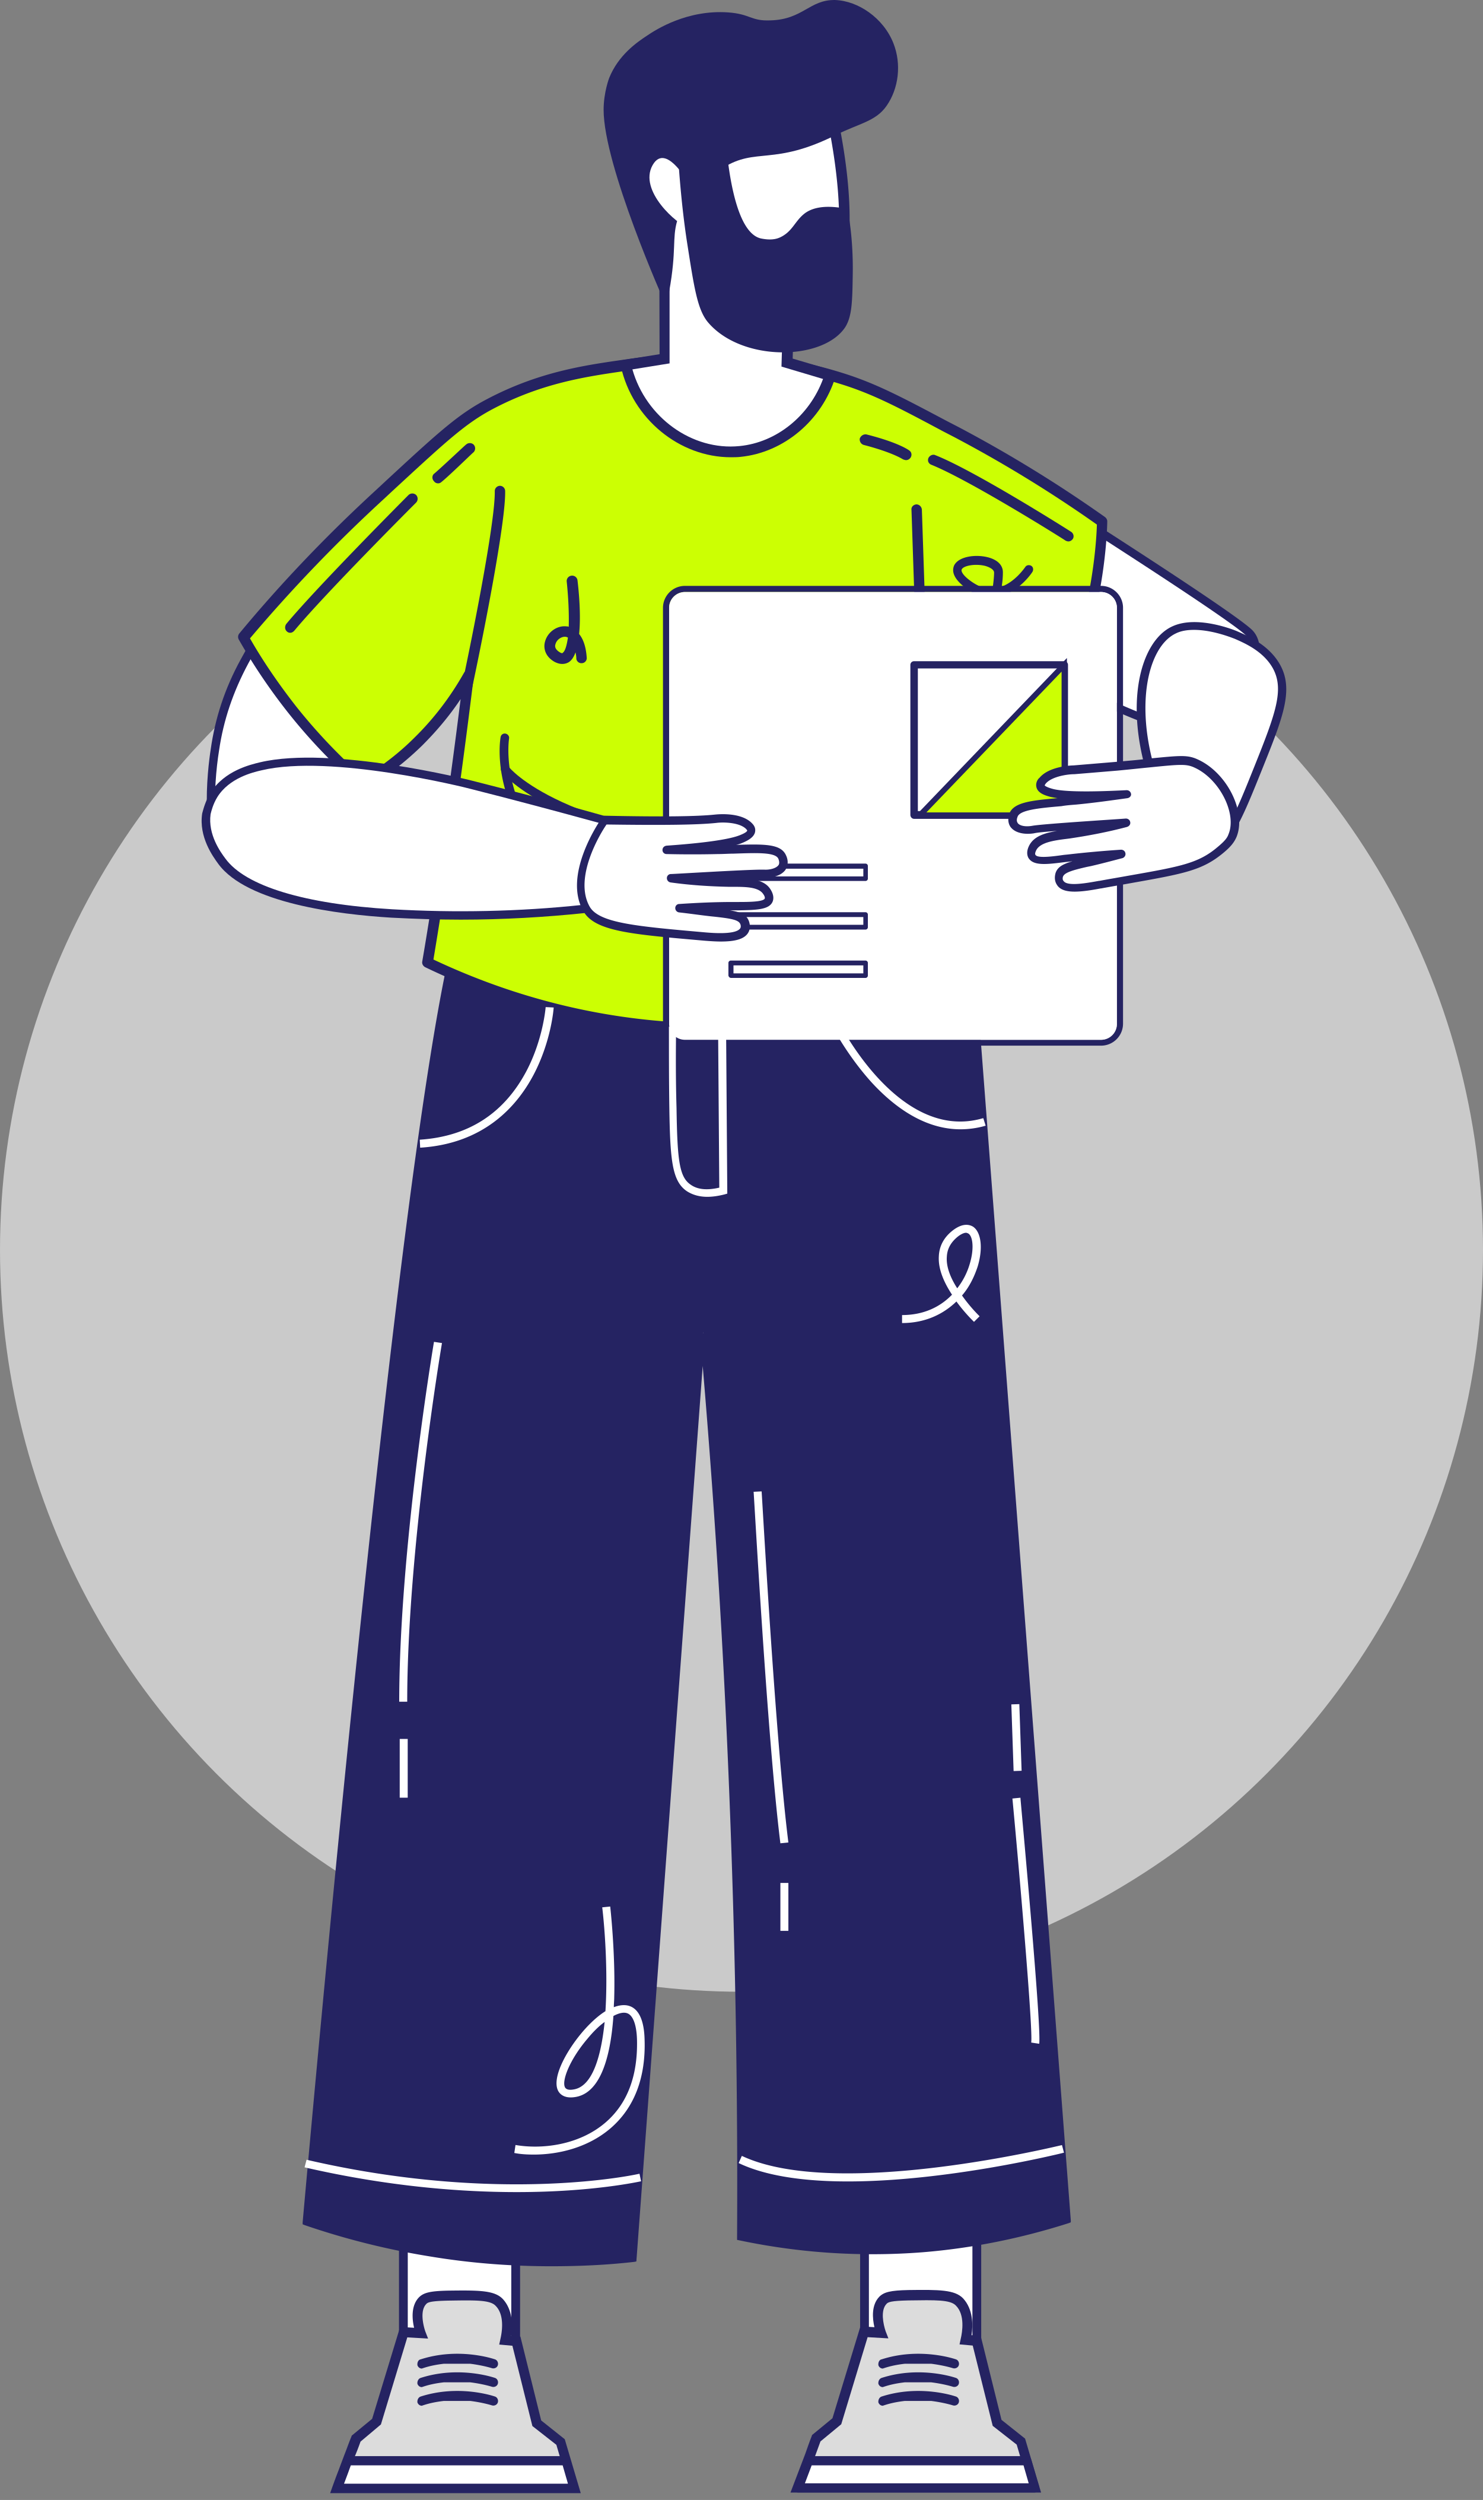 <svg xmlns="http://www.w3.org/2000/svg" width="216" height="364" fill="none"><rect width="100%" height="100%" fill="#808080" stroke="none"/><circle cx="108" cy="182" r="108" fill="#CACACA"/><path fill="#fff" d="M182.021 92.257c3.086 3.315-2.444 13.143-10.245 13.609-7.858.407-50.526-25.764-50.526-25.764l7.218-22.797c-.058 0 50.468 31.637 53.553 34.952Z"/><path fill="#252362" d="M127.879 57.117c.058-.174.175-.29.349-.407a.566.566 0 0 1 .524.058c2.038 1.28 50.644 31.696 53.729 35.069 1.222 1.337 1.339 3.606.291 6.223-1.572 3.838-5.647 8.083-11.002 8.374h-.233c-8.44 0-48.955-24.833-50.701-25.88-.233-.116-.35-.407-.233-.698l7.276-22.739Zm43.658 48.154h.175c4.598-.233 8.44-4.013 9.954-7.677.873-2.093.815-3.954-.058-4.943-2.329-2.559-35.16-23.379-52.797-34.429l-6.869 21.576c4.307 2.617 41.97 25.473 49.595 25.473Z"/><path fill="#fff" d="M171.075 91.733c3.376-1.57 8.79.64 9.022.756 1.514.64 4.366 1.861 5.88 4.537 1.862 3.373.407 7.153-2.62 14.655-3.027 7.619-4.773 11.98-8.266 12.388-2.212.29-4.831-1.164-6.112-3.374-1.688-2.791-.698-5.757-.524-6.164-4.191-11.166-1.979-20.704 2.62-22.798Z"/><path fill="#252362" d="M170.778 91.19c3.667-1.687 9.256.64 9.489.755 1.455.64 4.54 1.92 6.17 4.827 2.037 3.664.407 7.735-2.561 15.121-3.202 7.968-4.948 12.329-8.732 12.795-.175 0-.407.058-.64.058-2.27 0-4.774-1.454-6.112-3.664-1.63-2.675-.99-5.409-.699-6.455-4.191-11.748-1.688-21.286 3.085-23.438Zm-1.804 23.146a.498.498 0 0 1 0 .407c-.175.523-.99 3.199.524 5.641 1.222 1.977 3.609 3.315 5.53 3.082 3.085-.348 4.831-4.768 7.742-12.038 3.027-7.56 4.307-11.05 2.619-14.132-1.397-2.5-4.133-3.664-5.588-4.304-.058 0-3.027-1.28-5.879-1.28-.932 0-1.863.117-2.678.524-4.249 2.036-6.229 11.341-2.27 22.1Z"/><path fill="#fff" d="M35.532 96.347c8.15-15.12 24.856-29.544 30.386-26.054 2.212 1.395 1.979 5.117 1.688 10.351-.932 17.099-11.7 28.73-16.416 34.139-2.444 2.791-12.224 14.015-17.288 11.631-4.832-2.268-2.91-15.819-2.736-17.273.931-6.048 3.143-10.526 4.366-12.794Z"/><path fill="#252362" d="M35.056 96.02c6.52-12.096 19.035-24.541 26.836-26.577 1.804-.465 3.318-.349 4.423.35 2.504 1.57 2.27 5.466 1.98 10.874-.932 16.633-11.119 28.265-16.008 33.848l-.582.698c-7.044 8.084-12.457 12.213-16.183 12.213-.64 0-1.28-.117-1.804-.407-5.065-2.385-3.435-15.354-3.027-17.913.64-4.536 2.037-8.84 4.365-13.085Zm-.814 29.894c1.746.814 6.17.407 16.531-11.515l.582-.698c4.774-5.467 14.786-16.924 15.717-33.092.291-5.001.466-8.607-1.397-9.828-.465-.291-1.048-.407-1.688-.407-.524 0-1.106.058-1.746.232-7.51 1.978-19.734 14.133-26.079 25.997-2.212 4.129-3.609 8.258-4.249 12.62-.873 5.408-1.28 15.004 2.329 16.691Z"/><path fill="#fff" d="M58.791 308.961h16.357v32.975H58.791v-32.975Z"/><path fill="#252362" d="M58.753 308.328H75.11c.349 0 .64.291.64.64v32.975c0 .349-.291.64-.64.64H58.753a.646.646 0 0 1-.64-.64v-32.975c0-.349.29-.64.64-.64Zm.64 32.975h15.076v-31.637H59.393v31.637Z"/><path fill="#DCDCDC" d="M51.869 355.047c.99-.814 1.98-1.629 2.969-2.501 1.339-4.362 2.62-8.665 3.958-13.027.815.058 1.63.058 2.503.116-.116-.349-1.164-3.257.233-4.71.466-.466 1.106-.698 3.725-.756 4.25-.059 6.404-.059 7.451.988 1.63 1.745 1.048 4.711.874 5.525l1.571.175 2.969 11.98c1.164.93 2.328 1.803 3.493 2.733.29.931.523 1.803.815 2.734.407 1.337.756 2.617 1.164 3.954h-34.46c.523-1.337.989-2.617 1.513-3.954.407-1.105.815-2.21 1.222-3.257Z"/><path fill="#252362" d="m49.31 359.689.873-2.326c.35-.872.64-1.745.99-2.559l.058-.174 2.97-2.443 4.074-13.376 2.037.116c-.29-1.279-.465-3.198.699-4.42.698-.698 1.63-.93 4.249-.988 4.482-.059 6.752-.059 7.975 1.221 1.455 1.57 1.455 3.896 1.222 5.35l1.34.117 3.026 12.213 3.434 2.733 2.329 7.851H48.088l.35-.988a98.87 98.87 0 0 1 .872-2.327Zm33.355 1.803-1.63-5.525-3.493-2.733-2.91-11.69-1.921-.174.175-.814c.232-.989.64-3.49-.699-4.827-.815-.873-2.969-.815-6.927-.756-2.503.058-2.969.232-3.202.523-.873.93-.465 2.908-.116 3.955l.407 1.046-3.026-.174-3.842 12.678-2.97 2.501c-.29.814-.581 1.57-.93 2.384l-.874 2.327c-.174.407-.349.872-.465 1.279h32.423Z"/><path fill="#fff" d="M82.43 358.25c.407 1.338.756 2.617 1.164 3.955h-34.46c.523-1.338.989-2.617 1.513-3.955H82.43Z"/><path fill="#252362" d="m49.351 359.711.64-1.687a.717.717 0 0 1 .64-.407h31.784c.29 0 .524.175.64.465l1.164 3.955c.059.175 0 .407-.116.582a.695.695 0 0 1-.524.29h-34.46a.612.612 0 0 1-.524-.29c-.117-.175-.175-.407-.059-.64.233-.756.524-1.512.815-2.268Zm33.355 1.861-.757-2.617H51.098l-.466 1.279-.524 1.396h32.598v-.058ZM61.269 343.525c5.588-1.803 10.652-.058 10.827 0 .349.117.524.524.407.873-.116.349-.524.523-.873.407 0 0-1.28-.407-3.143-.64h-3.842c-.99.116-1.98.291-3.027.64-.058 0-.117.058-.175.058-.29 0-.524-.175-.64-.465-.058-.407.116-.815.466-.873ZM61.269 346.228c5.588-1.802 10.652-.058 10.827 0 .349.117.524.524.407.873-.116.349-.524.523-.873.407 0 0-1.28-.407-3.143-.64h-3.842c-.99.116-1.98.291-3.027.64-.058 0-.117.058-.175.058-.29 0-.524-.174-.64-.465-.058-.349.116-.756.466-.873ZM61.269 348.939c5.588-1.803 10.652-.058 10.827 0 .349.117.524.524.407.873-.116.349-.524.523-.873.407 0 0-1.28-.407-3.143-.64h-3.842c-.99.116-1.98.291-3.027.64-.058 0-.117.058-.175.058-.29 0-.524-.175-.64-.465-.058-.349.116-.756.466-.873Z"/><path fill="#fff" d="M125.924 308.961h16.357v32.975h-16.357v-32.975Z"/><path fill="#252362" d="M125.917 308.328h16.357c.349 0 .64.291.64.64v32.975c0 .349-.291.64-.64.64h-16.357a.646.646 0 0 1-.641-.64v-32.975c0-.349.291-.64.641-.64Zm.64 32.975h15.076v-31.637h-15.076v31.637Z"/><path fill="#DCDCDC" d="M118.975 355.031c.989-.814 1.979-1.628 2.969-2.501 1.338-4.361 2.619-8.665 3.958-13.027.815.058 1.63.058 2.503.117-.116-.349-1.164-3.257.233-4.711.466-.465 1.106-.698 3.725-.756 4.25-.058 6.403-.058 7.451.989 1.63 1.744 1.048 4.71.873 5.524l1.63.117 2.969 11.98c1.164.931 2.328 1.803 3.493 2.733.291.931.524 1.803.815 2.734.407 1.337.756 2.617 1.164 3.955h-34.461c.524-1.338.99-2.618 1.514-3.955a69.68 69.68 0 0 1 1.164-3.199Z"/><path fill="#252362" d="m118.22 354.718.058-.174 2.969-2.443 4.075-13.376 2.037.116c-.291-1.279-.466-3.198.699-4.42.698-.698 1.629-.93 4.249-.988 4.482-.058 6.752-.058 7.975 1.221 1.455 1.57 1.455 3.897 1.222 5.35l1.339.117 3.027 12.213 3.434 2.733 2.329 7.851h-36.498l2.154-5.641c.291-.814.582-1.686.931-2.559Zm31.492 6.746-1.63-5.525-3.493-2.733-2.91-11.689-1.921-.175.175-.814c.232-.989.64-3.49-.699-4.827-.815-.873-2.969-.814-6.927-.756-2.503.058-2.969.232-3.202.523-.873.931-.465 2.908-.116 3.955l.407 1.047-3.027-.175-3.841 12.678-3.027 2.501c-.291.814-.582 1.57-.874 2.385l-1.397 3.663h32.482v-.058Z"/><path fill="#fff" d="M149.5 358.25c.407 1.338.757 2.617 1.164 3.955h-34.461c.524-1.338.99-2.617 1.514-3.955H149.5Z"/><path fill="#252362" d="M117.117 358.024a.716.716 0 0 1 .64-.407h31.783c.291 0 .524.175.64.465l1.164 3.955c.059.175 0 .407-.116.582a.694.694 0 0 1-.524.29h-34.461a.61.61 0 0 1-.523-.29c-.117-.175-.175-.407-.059-.64l1.456-3.955Zm32.714 3.548-.757-2.617h-30.851l-.99 2.617h32.598ZM128.409 343.525c5.588-1.803 10.653-.058 10.827 0 .35.117.524.524.408.873-.117.349-.524.523-.873.407 0 0-1.281-.407-3.144-.64h-3.842c-.989.116-1.979.291-3.027.64-.058 0-.116.058-.174.058-.291 0-.524-.175-.641-.465-.058-.407.117-.815.466-.873ZM128.409 346.228c5.588-1.802 10.653-.058 10.827 0 .35.117.524.524.408.873-.117.349-.524.523-.873.407 0 0-1.281-.407-3.144-.64h-3.842c-.989.116-1.979.291-3.027.64-.058 0-.116.058-.174.058-.291 0-.524-.174-.641-.465-.058-.349.117-.756.466-.873ZM128.409 348.939c5.588-1.803 10.653-.058 10.827 0 .35.117.524.524.408.873-.117.349-.524.523-.873.407 0 0-1.281-.407-3.144-.64h-3.842c-.989.116-1.979.291-3.027.64-.058 0-.116.058-.174.058-.291 0-.524-.175-.641-.465-.058-.349.117-.756.466-.873ZM141.86 142.728l13.796 180.519c-5.646 1.803-12.806 3.548-21.188 4.188a91.274 91.274 0 0 1-26.603-1.745c.117-19.541-.232-39.896-.989-61.007-.932-24.6-2.445-48.212-4.424-70.719-3.318 44.956-6.694 89.853-10.012 134.808a111.776 111.776 0 0 1-29.804-.756 113.486 113.486 0 0 1-18.045-4.478s15.25-173.889 23.4-191.802c8.091-17.796 73.869 10.992 73.869 10.992Z"/><path fill="#252362" d="M67.54 131.712c3.492-7.619 17.055-8.084 40.455-1.454 17.289 4.885 33.763 12.096 33.937 12.154l.233.117 13.796 180.752v.29l-.291.117c-6.927 2.21-14.087 3.664-21.305 4.245a93.929 93.929 0 0 1-26.719-1.745l-.291-.058v-.291c.117-20.238-.233-40.768-.989-60.948a1393.733 1393.733 0 0 0-4.017-66.008l-9.663 130.388-.29.058c-4.017.465-8.092.64-12.109.64-5.995 0-11.933-.466-17.812-1.454a109.935 109.935 0 0 1-18.104-4.537l-.29-.116v-.291c.64-7.037 15.367-174.063 23.458-191.859ZM62.59 327.817c9.721 1.57 19.617 1.861 29.397.814L102 194.114h.757c2.037 23.437 3.55 47.223 4.424 70.719.756 20.122 1.106 40.535.989 60.716a92.354 92.354 0 0 0 26.195 1.628c7.043-.582 14.029-1.919 20.839-4.129l-13.737-179.996c-4.075-1.745-65.546-27.857-73.23-10.992-7.858 17.273-22.643 183.253-23.342 191.395a115.673 115.673 0 0 0 17.696 4.362Z"/><path fill="#CCFF03" d="M55.348 71.885c8.674-7.91 11.584-10.817 15.95-13.086 7.276-3.838 13.621-4.768 19.384-5.64 5.938-.873 17.813-2.502 31.725 1.86 5.239 1.629 9.081 3.78 16.881 7.91 9.139 4.827 16.299 9.596 21.189 13.027 0 0-.233 19.366-10.013 31.056 0 0-7.101-3.025-14.61-6.572 2.91 13.55 5.762 27.043 8.673 40.593-8.091 3.664-24.099 9.654-44.822 8.666-16.881-.814-29.862-5.874-37.488-9.538.932-5.699 1.863-11.457 2.736-17.389 1.223-8.316 2.329-16.458 3.26-24.426a40.012 40.012 0 0 1-7.335 9.596c-2.852 2.792-5.704 4.769-8.033 6.165a80.794 80.794 0 0 1-10.303-10.759c-3.027-3.78-5.355-7.444-7.16-10.643 4.424-5.292 11.118-12.736 19.966-20.82Z"/><path fill="#252362" d="M54.806 71.316c.874-.814 1.689-1.57 2.445-2.268 6.81-6.281 9.663-8.84 13.68-10.934 7.392-3.896 13.912-4.885 19.617-5.699 5.297-.756 17.754-2.617 32.074 1.861 4.889 1.512 8.615 3.49 15.309 7.037l1.688.872a193.346 193.346 0 0 1 21.305 13.086c.233.174.349.407.349.64 0 .814-.349 19.773-10.186 31.521-.233.232-.583.349-.874.232-.058 0-6.344-2.733-13.272-5.932l8.266 39.082a.862.862 0 0 1-.407.872c-12.748 5.816-26.719 8.84-40.631 8.84-1.514 0-3.027-.058-4.482-.116-13.156-.64-25.846-3.839-37.779-9.596-.29-.175-.466-.466-.407-.815.99-5.757 1.862-11.573 2.736-17.33 1.047-6.921 1.979-13.9 2.852-20.879-1.63 2.443-3.493 4.653-5.588 6.747-2.445 2.384-5.181 4.536-8.15 6.28a.789.789 0 0 1-.873-.058c-3.784-3.315-7.276-6.92-10.42-10.875a85.068 85.068 0 0 1-7.276-10.759.789.789 0 0 1 .058-.872c6.112-7.386 12.865-14.423 19.966-20.937Zm-11.642 31.579a81.828 81.828 0 0 0 9.78 10.294c2.677-1.628 5.18-3.547 7.392-5.757 2.853-2.792 5.24-5.932 7.219-9.422.174-.349.582-.465.93-.349.35.117.583.465.525.814a1119.46 1119.46 0 0 1-3.26 24.426 838.69 838.69 0 0 1-2.62 16.808c11.584 5.466 23.925 8.607 36.615 9.188 14.96.698 30.095-2.151 43.891-8.316l-8.499-39.954a.757.757 0 0 1 .291-.756.818.818 0 0 1 .815-.116c6.287 2.966 12.282 5.583 14.087 6.339 8.382-10.468 9.372-26.927 9.43-29.718a189.16 189.16 0 0 0-20.781-12.737l-1.688-.872c-6.636-3.548-10.304-5.467-15.077-6.92-13.97-4.362-26.195-2.56-31.375-1.803-5.588.814-11.933 1.744-19.093 5.524-3.842 2.036-6.636 4.595-13.33 10.76-.757.697-1.572 1.453-2.445 2.268A222.744 222.744 0 0 0 36.41 92.95c1.922 3.373 4.25 6.746 6.753 9.944Z"/><path fill="#252362" d="M73.623 106.814c.35.058.582.407.524.698 0 .058-.815 5.001 2.154 11.049 2.794 5.583 9.488 13.376 25.787 18.436.349.116.524.465.407.756-.058.291-.349.407-.582.407h-.174c-16.765-5.234-23.692-13.318-26.603-19.133-3.143-6.398-2.27-11.515-2.212-11.748a.604.604 0 0 1 .699-.465Z"/><path fill="#252362" d="M73.206 111.511c.291-.233.64-.175.873.116.059.116 7.742 9.654 38.769 11.864.349 0 .582.349.582.64 0 .349-.291.581-.641.581h-.058c-31.666-2.21-39.35-11.922-39.641-12.329-.233-.291-.175-.64.116-.872Z"/><path fill="#fff" d="M31.21 115.689c1.863-2.907 5.355-3.78 6.81-4.129 10.13-2.384 29.804 2.501 30.794 2.734 5.88 1.512 12.282 3.198 19.21 5.117l-2.62 12.911c-11.526 1.222-21.189 1.105-28.29.64-4.308-.233-20.2-1.396-24.74-7.619-.757-1.046-2.678-3.722-2.212-6.92.058-.291.233-1.454 1.048-2.734Z"/><path fill="#252362" d="M30.671 115.409c2.037-3.199 5.763-4.071 7.218-4.42 10.361-2.443 30.211 2.5 31.084 2.733 6.404 1.628 12.865 3.315 19.21 5.118.291.058.466.407.407.698l-2.62 12.911c-.057.232-.29.465-.523.465-6.112.64-12.224.988-18.336.988-3.377 0-6.753-.116-10.129-.29-7.626-.466-21.014-2.094-25.205-7.852-.757-1.046-2.852-3.896-2.328-7.327.174-.64.465-1.803 1.222-3.024Zm2.154 9.595c2.91 4.013 11.525 6.63 24.273 7.386 9.14.524 18.511.349 27.767-.639l2.445-11.923c-6.17-1.686-12.457-3.373-18.686-4.943-.815-.232-20.432-5.118-30.502-2.733-1.28.291-4.715 1.105-6.462 3.896-.64 1.047-.873 2.036-.989 2.501-.407 2.966 1.455 5.525 2.154 6.455Z"/><path fill="#fff" d="M96.78 30.688c6.17.581 12.283 1.22 18.453 1.802l-.582 20.18c2.095.64 4.191 1.222 6.287 1.862-1.863 5.932-6.986 10.468-13.098 11.05-7.567.756-14.902-4.77-16.648-12.562l5.646-.873c-.058-7.153-.058-14.306-.058-21.46Z"/><path fill="#252362" d="m96.01 29.938 20.025 1.977-.582 20.297c1.921.581 3.783 1.105 5.704 1.686l.757.233-.233.756c-1.979 6.339-7.509 10.992-13.796 11.631-.465.058-.989.058-1.455.058-7.45 0-14.32-5.583-16.008-13.26l-.174-.814 5.82-.93-.058-21.635Zm-3.9 23.844c1.98 6.979 8.674 11.864 15.601 11.166 5.413-.523 10.187-4.42 12.166-9.77-1.805-.524-3.668-1.105-5.472-1.629l-.582-.174.582-20.064-16.881-1.687V52.91l-5.414.872Z"/><path fill="#fff" d="M119.758 10.947s9.896 33.673-4.89 36.232c-14.785 2.559-14.029-26.694-14.029-26.694-4.19-15.644 18.919-9.538 18.919-9.538Z"/><path fill="#252362" d="M101.495 11.844c5.065-5.06 17.871-1.745 18.453-1.57l.408.116.116.407c.291.93 6.752 23.321.698 32.975-1.455 2.326-3.55 3.78-6.228 4.246a10.73 10.73 0 0 1-1.921.174c-2.212 0-4.249-.756-5.937-2.21-7.277-6.223-7.102-23.612-7.102-25.356-.99-3.839-.466-6.805 1.513-8.782Zm.059 8.49v.233c0 .175-.35 18.262 6.577 24.252 1.863 1.57 4.017 2.152 6.578 1.686 2.212-.407 3.9-1.57 5.181-3.547 5.239-8.375.116-28.148-.757-31.288-2.212-.524-12.573-2.676-16.532 1.279-1.63 1.57-1.979 4.071-1.047 7.386Z"/><path fill="#252362" d="M94.262 5.177c1.281-.873 5.821-3.78 11.759-3.373 3.318.232 3.318 1.28 6.17 1.163 4.773-.116 5.705-3.024 9.43-2.966 3.377.116 7.044 2.617 8.499 6.28 1.222 3.083.757 6.63-.99 9.131-1.571 2.269-4.016 2.56-7.392 4.246-9.081 4.536-11.584 1.745-16.416 4.769-.523.349-5.239 2.85-6.694 7.735-.757 2.617-.058 4.187-1.164 10.293-.175.93-.291 1.629-.407 2.152-.408-.872-9.14-20.53-9.14-28.613 0-2.559.815-4.652.815-4.652 1.34-3.315 4.017-5.177 5.53-6.165Z"/><path fill="#fff" d="M100.929 27.772s.99 5.874-.64 5.409c-1.63-.466-7.335-5.409-5.24-9.131 2.096-3.722 5.88 3.722 5.88 3.722Z"/><path fill="#252362" d="M110.933 34.741c1.223.233 2.038.117 2.678-.174 1.746-.814 2.096-2.21 3.376-3.315.99-.872 2.853-1.57 6.462-.814.407 2.152.815 5.408.756 9.363-.058 4.187-.116 6.28-1.106 7.851-3.259 4.885-14.96 5.06-19.908-.64-1.63-1.86-2.095-5.176-3.143-11.864-1.28-8.432-1.514-17.098-1.514-17.098l6.928-2.152s.232 17.913 5.471 18.843ZM72.063 71.49a.77.77 0 0 1 .756-.756.77.77 0 0 1 .757.756c.117 5.467-4.657 28.032-4.89 29.021a.805.805 0 0 1-.756.639h-.175c-.407-.116-.698-.523-.582-.93.116-.29 5.006-23.437 4.89-28.73ZM133.457 73.438c.407 0 .757.29.815.755l.931 27.916c0 .407-.291.756-.757.814a.77.77 0 0 1-.756-.756l-.932-27.915c-.058-.407.233-.756.699-.814ZM139.202 92.098c2.91-.814 4.308-3.082 5.006-5.118-1.222-.058-2.503-.523-3.667-1.454-1.863-1.453-1.863-2.5-1.572-3.198.64-1.28 2.969-1.629 4.773-1.222 1.514.35 2.329 1.164 2.329 2.21 0 .698-.058 1.396-.175 2.094 2.037-.756 3.376-2.791 3.435-2.85.174-.29.582-.349.873-.174.291.174.349.582.174.872-.058.117-1.921 2.908-4.773 3.548-.815 2.85-2.678 5.467-5.996 6.397h-.174a.567.567 0 0 1-.582-.465c-.175-.233 0-.582.349-.64Zm5.588-8.723c0-.466-.698-.815-1.339-.99-1.513-.348-3.143 0-3.376.524-.116.233.117.814 1.223 1.629 1.106.814 2.153 1.221 3.259 1.221.175-1.105.233-2.035.233-2.384Z"/><path fill="#252362" d="M99.754 152.25h60.625a3.204 3.204 0 0 0 3.191-3.189V88.494c0-1.75-1.439-3.19-3.191-3.19H99.754a3.205 3.205 0 0 0-3.191 3.19V149.1c0 1.711 1.44 3.15 3.19 3.15Zm60.625-66.05a2.3 2.3 0 0 1 2.296 2.294V149.1a2.3 2.3 0 0 1-2.296 2.295H99.754a2.3 2.3 0 0 1-2.296-2.295V88.494a2.3 2.3 0 0 1 2.296-2.295h60.625Z"/><path fill="#fff" d="M160.379 86.2a2.3 2.3 0 0 1 2.296 2.294V149.1a2.3 2.3 0 0 1-2.296 2.295H99.754a2.3 2.3 0 0 1-2.296-2.295V88.494a2.3 2.3 0 0 1 2.296-2.295h60.625Z"/><path fill="#fff" d="M133.139 96.781h21.869v21.862h-21.869V96.781Z"/><path fill="#252362" d="M133.141 119.224h21.869a.532.532 0 0 0 .545-.545V96.818a.532.532 0 0 0-.545-.545h-21.869a.532.532 0 0 0-.545.545v21.823c0 .311.234.583.545.583Zm21.324-1.128h-20.779V97.324h20.779v20.772Z"/><path fill="#CCFF03" d="M133.995 118.643h21.013V96.781l-21.013 21.862Z"/><path fill="#252362" d="M133.102 119.028h22.296V95.805l-22.296 23.223Zm21.518-.74h-19.69l19.69-20.5v20.5Z"/><path fill="#fff" d="M126.104 127.922h-19.612v-1.828h19.612v1.828Z"/><path fill="#252362" d="M106.483 128.271h19.573c.195 0 .35-.156.35-.35v-1.829a.348.348 0 0 0-.35-.35h-19.612a.35.35 0 0 0-.35.35v1.829c.039.194.194.35.389.35Zm19.262-.662h-18.912v-1.128h18.912v1.128Z"/><path fill="#fff" d="M126.104 135h-19.612v-1.828h19.612V135Z"/><path fill="#252362" d="M106.483 135.349h19.573c.195 0 .35-.156.35-.35v-1.829a.348.348 0 0 0-.35-.35h-19.612a.35.35 0 0 0-.35.35v1.829c.039.194.194.35.389.35Zm19.262-.7h-18.912v-1.129h18.912v1.129Z"/><path fill="#fff" d="M126.104 142.047h-19.612v-1.828h19.612v1.828Z"/><path fill="#252362" d="M106.483 142.388h19.573c.195 0 .35-.156.35-.35v-1.829a.348.348 0 0 0-.35-.35h-19.612a.35.35 0 0 0-.35.35v1.829c.039.194.194.35.389.35Zm19.262-.661h-18.912v-1.167h18.912v1.167Z"/><path fill="#fff" d="M104.303 119.15s3.202-.349 4.715.989c.117.116.408.407.408.756-.059.64-1.048 1.047-1.514 1.221-2.387.931-9.08 1.454-10.827 1.571 3.085.058 5.646 0 7.509 0 5.297-.117 8.615-.524 9.314 1.046.757 1.745-.932 2.501-2.62 2.385-1.688-.058-13.504.64-13.504.64 3.55.465 6.403.581 8.44.639 2.212 0 4.54-.058 5.472 1.338.116.116.465.698.291 1.221-.349.989-2.62.931-5.239.931-1.863 0-4.482.058-7.742.291 1.979.29 3.609.465 4.657.581 2.794.291 4.249.407 4.715 1.396 0 .058.291.64.058 1.163-.582 1.338-3.9 1.163-5.763.989-10.478-.873-15.717-1.338-17.23-4.013-2.794-4.885 2.27-12.329 2.678-12.911 7.742.175 13.213.116 16.182-.233Z"/><path fill="#252362" d="M88.051 118.769c8.499.174 13.505.116 16.183-.175.116 0 3.492-.407 5.18 1.163.175.175.641.582.582 1.222-.058.988-1.338 1.512-1.862 1.744-.291.117-.582.233-.932.291 4.075-.116 6.52-.174 7.277 1.512.465.989.174 1.687-.059 2.094-.64.931-2.037 1.221-3.143 1.163-.466 0-1.746 0-3.376.116 1.804.059 3.493.291 4.307 1.571.524.814.466 1.395.35 1.744-.466 1.28-2.445 1.28-5.181 1.338h-1.048c1.397.233 2.27.523 2.678 1.396.058.116.407.872.058 1.686-.524 1.163-2.154 1.454-4.075 1.454-.756 0-1.571-.058-2.328-.116-10.653-.931-16.008-1.338-17.696-4.304-2.969-5.176 2.096-12.736 2.678-13.55 0-.233.174-.349.407-.349Zm-2.154 13.26c1.397 2.384 6.87 2.849 16.765 3.722 3.9.349 4.948-.175 5.181-.64.116-.233 0-.582-.059-.64-.291-.581-1.571-.756-3.609-.988l-.582-.059c-1.571-.174-3.143-.407-4.715-.581a.633.633 0 0 1-.524-.64c0-.291.233-.581.582-.581 2.62-.175 5.239-.291 7.801-.291h.582c1.63 0 3.9 0 4.075-.524 0-.058.058-.232-.233-.639-.699-1.047-2.62-1.047-4.541-1.047h-.465c-2.736-.058-5.589-.233-8.5-.64a.633.633 0 0 1-.523-.64c0-.29.233-.581.582-.581.466 0 10.769-.64 13.214-.64h.349c.931.058 1.805-.233 2.096-.64.058-.058.233-.349 0-.93-.408-.989-3.144-.873-6.578-.756-.699 0-1.397.058-2.212.058-2.445.058-5.006.058-7.51 0a.583.583 0 0 1-.581-.582c0-.349.233-.581.582-.639 2.503-.175 8.44-.64 10.652-1.512 1.048-.408 1.106-.64 1.106-.698 0 0 0-.059-.233-.291-1.047-.931-3.376-.931-4.249-.814-2.736.29-7.684.349-16.008.232-.931 1.338-4.831 7.793-2.445 11.981Z"/><path fill="#fff" d="M156.704 116.616c1.805-.174 4.366-.465 7.451-.93-1.688.116-8.441.465-10.944-.175-.465-.116-1.513-.407-1.629-1.047-.059-.349.174-.639.291-.814 1.28-1.512 4.54-1.57 4.54-1.57 1.397-.116 3.551-.291 6.287-.524 8.79-.756 9.837-1.163 11.642-.29 3.9 1.861 6.578 7.153 5.239 10.41-.291.639-.699 1.221-1.747 2.093-3.434 2.85-6.344 3.025-17.579 5.06-2.154.407-5.123.931-5.879-.233-.291-.523-.117-1.105-.117-1.163.349-1.047 1.747-1.279 4.482-1.977 1.048-.233 2.62-.64 4.541-1.163-3.26.174-5.879.465-7.742.698-2.62.29-4.832.639-5.297-.291-.233-.465.058-1.047.116-1.221.757-1.512 3.027-1.745 5.297-2.036a71.842 71.842 0 0 0 8.266-1.686s-11.817.756-13.505 1.046c-1.63.291-3.434-.232-2.91-2.035.582-1.57 3.958-1.628 9.197-2.152Z"/><path fill="#252362" d="M154.024 116.214a33.387 33.387 0 0 1-.989-.174c-.582-.174-1.921-.465-2.096-1.512-.116-.64.291-1.163.466-1.28 1.397-1.686 4.657-1.802 4.948-1.802l6.287-.524c1.862-.174 3.434-.291 4.656-.465 4.715-.465 5.705-.582 7.277.174 4.191 1.978 6.985 7.619 5.53 11.225-.35.814-.873 1.454-1.921 2.326-3.085 2.559-5.705 3.024-13.563 4.42-1.281.233-2.678.465-4.25.756h-.058c-1.222.233-2.619.465-3.784.465-1.164 0-2.153-.232-2.619-1.047-.466-.756-.175-1.57-.175-1.628.291-.931 1.106-1.338 2.445-1.745-.174 0-.291.058-.465.058l-.583.059c-2.735.349-4.656.581-5.355-.64-.175-.349-.291-.931.116-1.745.699-1.396 2.329-1.861 4.075-2.152-1.63.117-2.91.233-3.376.349-1.106.175-2.503.058-3.26-.756-.349-.349-.64-1.047-.349-2.035.582-1.687 3.027-1.978 7.043-2.327Zm-5.762 3.664c.349.407 1.222.524 2.153.349 1.688-.29 13.039-.988 13.563-1.047.291 0 .582.175.641.524.058.291-.117.581-.466.698-2.852.756-5.646 1.279-8.382 1.686l-.466.058c-1.863.233-3.784.524-4.366 1.629-.233.465-.174.64-.116.698.291.523 2.503.232 4.133 0l.582-.058c2.503-.291 5.122-.524 7.742-.698.291 0 .582.174.64.523.058.291-.116.582-.407.698-1.572.407-3.085.814-4.599 1.163l-.582.116c-2.037.466-3.26.815-3.493 1.396-.058.117-.116.466.059.64.523.872 3.55.291 5.18 0h.058c1.572-.291 2.969-.523 4.25-.756 7.625-1.338 10.187-1.803 12.981-4.187 1.048-.873 1.397-1.338 1.571-1.861 1.223-2.966-1.28-7.968-4.889-9.654-1.223-.582-2.038-.524-6.636-.059-1.223.117-2.794.291-4.657.466l-6.287.523h-.058c-.815 0-3.143.291-4.075 1.338-.174.232-.174.29-.174.29s.116.233 1.222.524c2.27.581 8.266.291 10.711.174.349 0 .582.233.64.524.058.291-.175.581-.524.639-2.503.349-5.006.698-7.451.931-.756.058-1.513.116-2.154.233-3.434.29-6.112.581-6.403 1.57-.232.581 0 .814.059.93ZM59.504 72.07a.81.81 0 0 1 1.106 0 .808.808 0 0 1 0 1.105c-.117.116-13.272 13.26-17.754 18.668-.175.174-.35.29-.583.29a.661.661 0 0 1-.465-.174c-.35-.29-.35-.756-.117-1.105 4.54-5.466 17.696-18.668 17.813-18.784ZM63.222 68.98c1.048-.873 4.599-4.246 4.657-4.246a.81.81 0 0 1 1.106 0 .808.808 0 0 1 0 1.105c-.175.116-3.61 3.49-4.715 4.362a.662.662 0 0 1-.466.174.716.716 0 0 1-.582-.29c-.35-.35-.291-.873 0-1.106ZM136.222 66.27c5.646 2.21 19.267 10.818 19.791 11.166.349.233.466.698.233 1.047-.175.233-.407.35-.64.35-.117 0-.291-.059-.408-.117-.116-.116-14.028-8.84-19.558-11.05-.408-.174-.583-.581-.408-.989.175-.349.64-.581.99-.407ZM126.273 63.272c4.599 1.163 6.112 2.268 6.17 2.326.35.233.408.698.175 1.047-.175.233-.407.349-.64.349-.175 0-.291-.058-.466-.116 0 0-1.455-.99-5.705-2.094-.407-.116-.64-.524-.582-.93.175-.466.641-.698 1.048-.582ZM82.544 91.206c.117 0 .175 0 .291.058.058-1.977-.058-4.362-.291-6.572a.78.78 0 0 1 .699-.872.781.781 0 0 1 .873.698c.174 1.454.524 4.943.233 7.793.523.64.99 1.686 1.106 3.431.058.407-.291.814-.699.814-.407.058-.815-.29-.815-.698 0-.29-.058-.581-.116-.872-.233.64-.524 1.105-.932 1.396-.174.116-.524.29-.99.29-.29 0-.64-.058-1.105-.29-1.456-.814-1.688-2.094-1.397-3.024.407-1.396 1.804-2.327 3.143-2.152Zm-.99 3.78c.291.174.408.116.408.058.35-.233.582-1.047.757-2.21-.117-.058-.233-.116-.35-.116-.582-.058-1.28.407-1.455 1.047-.174.465.058.872.64 1.221Z"/><path fill="#fff" d="M98.479 149.543c-.058 3.954-.058 7.909.058 11.805.116 7.677.407 10.062 2.096 11.167.989.697 2.386.814 4.132.407l-.174-23.321h1.164l.175 24.193-.408.116c-.931.233-1.746.349-2.503.349-1.164 0-2.154-.291-2.969-.814-2.153-1.454-2.444-4.478-2.56-12.097-.059-3.896-.06-7.909-.06-11.864l1.049.059ZM143.213 162.799l.349 1.105a13.295 13.295 0 0 1-3.667.523c-4.424 0-8.79-2.326-12.922-6.804-3.901-4.304-6.171-8.956-6.287-9.131l1.048-.523c.058.232 8.964 18.552 21.479 14.83ZM76.682 155.938c2.445-4.653 2.794-9.305 2.794-9.305l1.165.058c0 .174-.35 4.885-2.91 9.77-2.387 4.537-7.16 10.061-16.533 10.643l-.058-1.163c7.102-.465 12.282-3.838 15.542-10.003ZM154.678 312.328l.291 1.105c-.932.233-17.056 4.187-31.492 4.187-5.996 0-11.759-.697-15.892-2.675l.466-1.047c13.796 6.514 46.277-1.512 46.627-1.57ZM93.142 316.496l.233 1.105c-.116 0-6.869 1.571-18.103 1.571-8.208 0-18.803-.815-30.91-3.606l.29-1.105c28.35 6.572 48.316 2.094 48.49 2.035ZM114.828 268.268l-1.164.117c-1.921-15.354-3.842-50.829-3.9-51.178l1.164-.059c.058.349 1.979 35.825 3.9 51.12ZM113.664 274.156h1.164v6.979h-1.164v-6.979ZM64.375 195.549c-.058.291-5.064 30.068-5.064 52.225h-1.164c0-22.274 5.006-52.108 5.064-52.399l1.164.174ZM58.219 253.195h1.164v8.549h-1.164v-8.549ZM136.742 182.925c.059-1.512.757-2.791 2.038-3.78 1.513-1.163 2.503-.814 2.969-.524 1.164.815 1.455 3.141.64 5.816-.466 1.396-1.164 2.908-2.27 4.187 1.222 1.745 2.503 2.966 2.561 3.025l-.815.814c-.117-.117-1.339-1.28-2.561-2.966-1.863 1.803-4.483 3.14-7.917 3.14v-1.163c3.202 0 5.588-1.221 7.276-2.966-1.106-1.686-2.037-3.664-1.921-5.583Zm2.678 4.653a10.555 10.555 0 0 0 1.805-3.49c.698-2.268.465-4.071-.175-4.478-.116-.058-.233-.116-.349-.116-.408 0-.932.349-1.223.581-.989.815-1.513 1.745-1.571 2.908-.117 1.512.582 3.141 1.513 4.595ZM88.24 308.998c3.143-2.733 4.657-6.746 4.54-11.98-.058-2.21-.582-3.606-1.455-3.896-.524-.175-1.222 0-1.98.407-.523 7.386-2.444 11.34-5.588 11.806-1.455.232-2.153-.349-2.444-.873-.99-1.803 1.047-5.641 3.376-8.432.582-.698 1.92-2.21 3.493-3.199.349-5.525-.059-11.69-.466-15.121l1.164-.116c0 .058.757 6.63.582 13.201 0 .466-.058.989-.058 1.454.757-.29 1.572-.407 2.27-.174 1.397.465 2.154 2.152 2.212 4.943.175 5.525-1.513 9.887-4.948 12.853-3.318 2.85-7.625 3.838-11.176 3.838-1.048 0-1.98-.058-2.853-.232l.175-1.164c3.667.64 9.197.117 13.156-3.315Zm-2.678-12.154c-2.62 3.082-3.784 6.164-3.26 7.095.175.291.582.407 1.223.291 2.736-.407 4.016-4.711 4.54-9.829-.815.582-1.688 1.454-2.503 2.443ZM148.625 261.75c.291 3.431 3.085 33.498 2.735 35.825l-1.164-.175c.291-1.861-1.862-26.287-2.736-35.534l1.165-.116ZM148.466 248.122l.331 9.706-1.164.04-.331-9.707 1.164-.039Z"/></svg>
